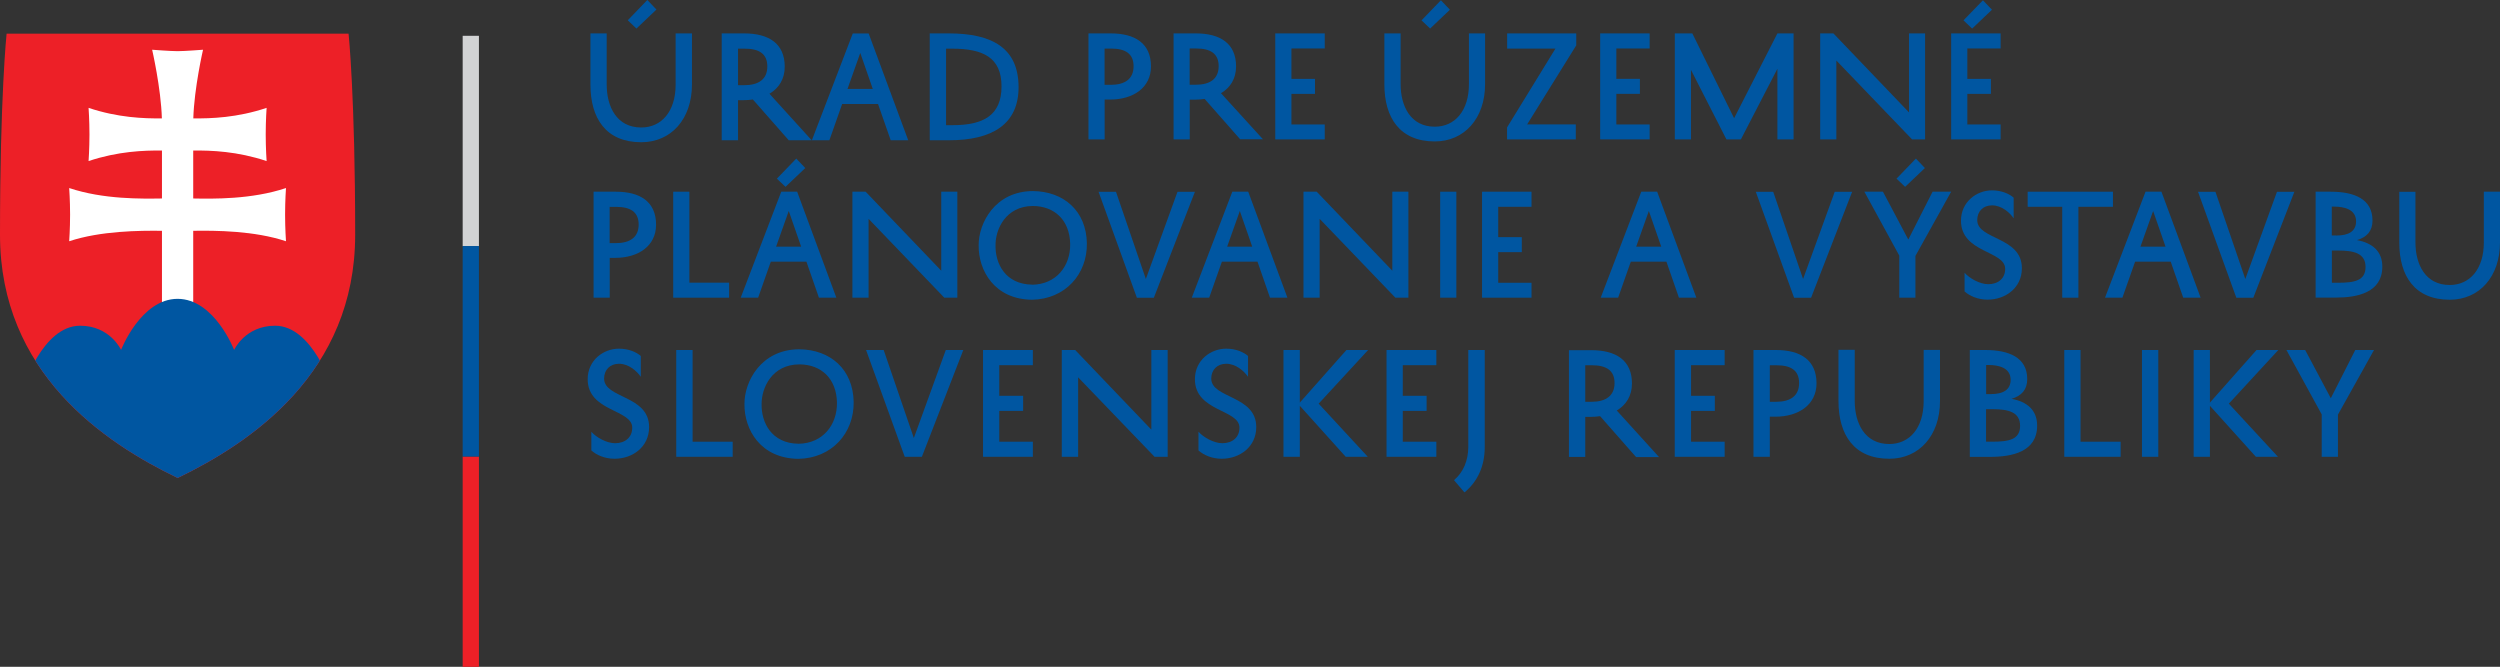 <?xml version="1.0" encoding="UTF-8"?>
<svg id="Layer_1" data-name="Layer 1" xmlns="http://www.w3.org/2000/svg" xmlns:xlink="http://www.w3.org/1999/xlink" viewBox="0 0 280 74.68">
  <rect x="0" y="0" width="280" height="74.68" fill="#333333" stroke="none"/>
  <defs>
    <style>
      .cls-1 {
        fill: #fff;
      }

      .cls-2 {
        clip-path: url(#clippath-1);
      }

      .cls-3 {
        fill: #ed2027;
      }

      .cls-4 {
        clip-path: url(#clippath);
      }

      .cls-5 {
        fill: #d2d3d4;
      }

      .cls-6 {
        fill: none;
      }

      .cls-7 {
        fill: #0056a1;
      }
    </style>
    <clipPath id="clippath">
      <path class="cls-6" d="m19.89,53.53C11.71,49.59,0,41.77,0,26.29S.74,3.77.74,3.77h38.3s.74,7.04.74,22.52-11.71,23.3-19.89,27.25"/>
    </clipPath>
    <clipPath id="clippath-1">
      <path class="cls-6" d="m19.89,53.53C11.71,49.59,0,41.77,0,26.29S.74,3.77.74,3.77h38.3s.74,7.04.74,22.52-11.71,23.3-19.89,27.25"/>
    </clipPath>
  </defs>
  <path class="cls-3" d="m19.89,53.53C11.71,49.59,0,41.77,0,26.29S.74,3.77.74,3.77h38.3s.74,7.04.74,22.52-11.71,23.3-19.89,27.25"/>
  <g class="cls-4">
    <path class="cls-1" d="m21.64,22.23c2.22.04,6.54.12,10.39-1.17,0,0-.1,1.38-.1,2.98s.1,2.98.1,2.98c-3.53-1.18-7.89-1.21-10.39-1.17v8.55h-3.5v-8.55c-2.5-.03-6.86,0-10.39,1.17,0,0,.1-1.38.1-2.98s-.1-2.98-.1-2.98c3.85,1.29,8.17,1.2,10.39,1.17v-5.37c-2.02-.02-4.93.08-8.22,1.18,0,0,.1-1.38.1-2.98s-.1-2.98-.1-2.98c3.28,1.1,6.19,1.2,8.21,1.18-.1-3.4-1.09-7.69-1.09-7.69,0,0,2.04.16,2.85.16s2.85-.16,2.85-.16c0,0-.99,4.29-1.09,7.69,2.02.02,4.93-.08,8.21-1.18,0,0-.1,1.38-.1,2.98s.1,2.98.1,2.98c-3.29-1.1-6.2-1.2-8.22-1.18v5.37"/>
  </g>
  <g class="cls-2">
    <path class="cls-7" d="m19.53,58.61L2.57,43.49s2.17-7.01,6.4-7.01c3.36,0,4.59,2.71,4.59,2.71,0,0,2.21-5.72,6.33-5.72s6.33,5.72,6.33,5.72c0,0,1.23-2.71,4.59-2.71,4.23,0,6.4,7.01,6.4,7.01l-17.68,15.12"/>
  </g>
  <rect class="cls-5" x="51.82" y="4.01" width="1.82" height="23.56"/>
  <rect class="cls-3" x="51.82" y="51.13" width="1.82" height="23.55"/>
  <rect class="cls-7" x="51.82" y="27.56" width="1.82" height="23.57"/>
  <g>
    <g>
      <path class="cls-7" d="m71.28,3.2l-.97-.93,2.19-2.27,1.02,1.07-2.24,2.13m-3.33.55v5.72c0,2.47,1.11,4.81,3.87,4.81,2.28,0,3.85-1.81,3.85-4.8V3.74h1.83v5.72c0,3.88-2.34,6.47-5.68,6.47-3.96,0-5.69-2.69-5.69-6.45V3.74h1.83Z"/>
      <path class="cls-7" d="m82.67,9.54h.7c1.58,0,2.57-.65,2.57-2.1s-.96-1.99-2.53-1.99h-.75v4.09m1.67,1.6c-.33.05-.68.08-1.05.08h-.62v4.49h-1.83V3.74h2.51c2.76,0,4.55,1.13,4.55,3.73,0,1.38-.65,2.4-1.71,3.03l4.73,5.21h-2.57l-4.02-4.57Z"/>
      <path class="cls-7" d="m94.92,9.96h2.83l-1.4-4.03-1.43,4.03m2.37-6.21l4.43,11.96h-1.96l-1.42-4.06h-4.02l-1.43,4.06h-1.96l4.58-11.96h1.78Z"/>
      <path class="cls-7" d="m105.96,14.02h.73c3.47,0,5.48-1.11,5.48-4.35s-2.08-4.22-5.53-4.22h-.68v8.57m-1.83,1.69V3.74h2.13c4.89,0,7.82,1.66,7.82,6.03,0,4.14-2.94,5.94-7.79,5.94h-2.16Z"/>
    </g>
    <g>
      <path class="cls-7" d="m66.23,48.36c.53.61,1.7,1.28,2.66,1.28,1.11,0,1.92-.64,1.92-1.74,0-2.07-4.99-1.78-4.99-5.43,0-2.13,1.77-3.42,3.5-3.42,1.13,0,1.98.41,2.45.82v2.33c-.43-.62-1.34-1.46-2.44-1.46-1.02,0-1.67.69-1.67,1.66,0,2.24,5.04,1.86,5.04,5.43,0,2.24-1.87,3.55-3.87,3.55-1.11,0-2.04-.43-2.6-.93v-2.09"/>
      <polyline class="cls-7" points="82.06 51.16 75.74 51.16 75.74 39.2 77.57 39.2 77.57 49.47 82.06 49.47 82.06 51.16"/>
      <path class="cls-7" d="m89.46,49.7c2.68-.05,4.32-2.09,4.28-4.63-.06-2.6-1.69-4.25-4.22-4.26-3.09.02-4.23,2.66-4.22,4.43-.05,2.06,1.1,4.43,4.15,4.46m.06-10.58c3.52.03,6.03,2.27,6.1,5.88.06,3.53-2.47,6.33-6.2,6.39-4.25-.05-6.07-3.3-6.03-6.15-.02-2.47,1.83-6.1,6.12-6.12Z"/>
      <polyline class="cls-7" points="102.35 49.06 105.93 39.2 107.89 39.2 103.25 51.16 101.33 51.16 97 39.2 98.97 39.2 102.35 49.06"/>
      <polyline class="cls-7" points="115.68 51.16 110.1 51.16 110.1 39.2 115.68 39.2 115.68 40.9 111.92 40.9 111.92 44.33 114.59 44.33 114.59 46.02 111.92 46.02 111.92 49.47 115.68 49.47 115.68 51.16"/>
      <polyline class="cls-7" points="130.78 39.2 130.78 51.16 129.31 51.16 120.75 42.26 120.75 51.16 118.92 51.16 118.92 39.2 120.42 39.2 128.95 48.12 128.95 39.2 130.78 39.2"/>
      <path class="cls-7" d="m134.24,48.36c.53.61,1.71,1.28,2.66,1.28,1.11,0,1.92-.64,1.92-1.74,0-2.07-4.99-1.78-4.99-5.43,0-2.13,1.77-3.42,3.5-3.42,1.13,0,1.98.41,2.45.82v2.33c-.43-.62-1.34-1.46-2.44-1.46-1.02,0-1.68.69-1.68,1.66,0,2.24,5.04,1.86,5.04,5.43,0,2.24-1.87,3.55-3.87,3.55-1.11,0-2.04-.43-2.6-.93v-2.09"/>
      <polyline class="cls-7" points="145.58 39.2 145.58 45.09 150.8 39.2 153.23 39.2 147.69 45.21 153.19 51.16 150.72 51.16 145.58 45.45 145.58 51.16 143.75 51.16 143.75 39.2 145.58 39.2"/>
      <polyline class="cls-7" points="160.87 51.16 155.29 51.16 155.29 39.2 160.87 39.2 160.87 40.9 157.11 40.9 157.11 44.33 159.78 44.33 159.78 46.02 157.11 46.02 157.11 49.47 160.87 49.47 160.87 51.16"/>
      <path class="cls-7" d="m162.85,53.78c1.06-.91,1.58-2.19,1.6-3.7v-10.88h1.84v10.87c0,2.15-.81,3.88-2.27,5.08l-1.17-1.37"/>
    </g>
    <g>
      <path class="cls-7" d="m177.56,45h.7c1.58,0,2.57-.66,2.57-2.1s-.96-1.99-2.53-1.99h-.75v4.1m1.67,1.6c-.33.05-.68.08-1.05.08h-.62v4.49h-1.83v-11.96h2.51c2.76,0,4.55,1.13,4.55,3.73,0,1.38-.65,2.4-1.7,3.03l4.73,5.21h-2.57l-4.02-4.57Z"/>
      <polyline class="cls-7" points="193.16 51.16 187.57 51.16 187.57 39.2 193.16 39.2 193.16 40.9 189.4 40.9 189.4 44.33 192.06 44.33 192.06 46.02 189.4 46.02 189.4 49.47 193.16 49.47 193.16 51.16"/>
      <path class="cls-7" d="m198.23,45h.7c1.58,0,2.57-.65,2.57-2.1s-.96-1.99-2.53-1.99h-.75v4.09m0,1.67v4.49h-1.83v-11.96h2.51c2.76,0,4.55,1.13,4.55,3.73,0,2.42-2.04,3.74-4.61,3.74h-.63Z"/>
      <path class="cls-7" d="m207.73,39.2v5.72c0,2.46,1.11,4.81,3.87,4.81,2.28,0,3.85-1.81,3.85-4.8v-5.74h1.83v5.72c0,3.88-2.34,6.47-5.68,6.47-3.96,0-5.69-2.7-5.69-6.46v-5.74h1.83"/>
      <path class="cls-7" d="m223.17,45.83h-.73v3.64h.67c1.9,0,3.14-.24,3.14-1.78s-1.31-1.86-3.07-1.86m-.23-1.69c1.42,0,2.24-.49,2.24-1.6,0-1.36-1.34-1.66-2.48-1.66h-.26v3.26h.5Zm-2.33,7.02v-11.96h1.71c2.68,0,4.72.84,4.72,3.26,0,1.19-.64,1.87-1.75,2.21,1.72.32,2.86,1.25,2.86,3,0,2.94-2.81,3.5-5.27,3.5h-2.27Z"/>
      <polyline class="cls-7" points="237.51 51.16 231.2 51.16 231.2 39.2 233.02 39.2 233.02 49.47 237.51 49.47 237.51 51.16"/>
      <rect class="cls-7" x="239.9" y="39.2" width="1.83" height="11.96"/>
      <polyline class="cls-7" points="247.51 39.2 247.51 45.09 252.73 39.2 255.17 39.2 249.63 45.21 255.13 51.16 252.66 51.16 247.51 45.45 247.51 51.16 245.69 51.16 245.69 39.2 247.51 39.2"/>
      <polyline class="cls-7" points="261.85 51.16 260.03 51.16 260.03 46.41 256.08 39.2 258.18 39.2 261.05 44.6 263.79 39.2 265.89 39.2 261.85 46.44 261.85 51.16"/>
    </g>
    <g>
      <path class="cls-7" d="m68.29,28.89v4.45h-1.81v-11.87h2.49c2.73,0,4.51,1.12,4.51,3.7,0,2.4-2.02,3.71-4.57,3.71h-.62Zm0-1.66h.69c1.57,0,2.55-.65,2.55-2.08s-.95-1.98-2.51-1.98h-.74v4.06Z"/>
      <path class="cls-7" d="m81.67,33.34h-6.27v-11.87h1.81v10.19h4.45v1.68Z"/>
      <path class="cls-7" d="m89.28,21.47l4.39,11.87h-1.95l-1.4-4.03h-3.99l-1.42,4.03h-1.95l4.54-11.87h1.77Zm-2.36,6.16h2.81l-1.39-4-1.42,4Zm1.06-6.7l-.97-.92,2.17-2.25,1.01,1.06-2.22,2.11Z"/>
      <path class="cls-7" d="m107.22,21.47v11.87h-1.46l-8.48-8.83v8.83h-1.81v-11.87h1.48l8.47,8.85v-8.85h1.81Z"/>
      <path class="cls-7" d="m115.68,21.4c3.49.03,5.98,2.25,6.05,5.83.06,3.5-2.45,6.28-6.14,6.34-4.21-.04-6.02-3.28-5.98-6.1-.02-2.45,1.81-6.05,6.07-6.07Zm-.06,10.49c2.66-.05,4.29-2.07,4.24-4.59-.06-2.58-1.68-4.21-4.18-4.23-3.06.02-4.2,2.64-4.18,4.39-.05,2.04,1.09,4.39,4.12,4.42Z"/>
      <path class="cls-7" d="m128.33,31.26l3.55-9.78h1.95l-4.6,11.87h-1.9l-4.29-11.87h1.95l3.35,9.78Z"/>
      <path class="cls-7" d="m139.8,21.47l4.39,11.87h-1.95l-1.4-4.03h-3.99l-1.42,4.03h-1.95l4.54-11.87h1.77Zm-2.36,6.16h2.81l-1.39-4-1.42,4Z"/>
      <path class="cls-7" d="m157.74,21.47v11.87h-1.46l-8.48-8.83v8.83h-1.81v-11.87h1.48l8.47,8.85v-8.85h1.81Z"/>
      <path class="cls-7" d="m163.11,21.47v11.87h-1.81v-11.87h1.81Z"/>
      <path class="cls-7" d="m171.53,33.34h-5.54v-11.87h5.54v1.69h-3.73v3.4h2.64v1.68h-2.64v3.43h3.73v1.68Z"/>
    </g>
    <path class="cls-7" d="m185.6,21.47l4.39,11.87h-1.95l-1.4-4.03h-3.99l-1.42,4.03h-1.95l4.54-11.87h1.77Zm-2.35,6.16h2.81l-1.39-4-1.42,4Z"/>
    <g>
      <path class="cls-7" d="m201.94,31.26l3.55-9.78h1.95l-4.6,11.87h-1.9l-4.29-11.87h1.95l3.35,9.78Z"/>
      <path class="cls-7" d="m214.53,33.34h-1.81v-4.71l-3.91-7.16h2.08l2.84,5.36,2.72-5.36h2.08l-4,7.19v4.68Zm-1.15-12.41l-.97-.92,2.17-2.25,1.01,1.06-2.22,2.11Z"/>
      <path class="cls-7" d="m220.04,30.56c.53.6,1.69,1.27,2.64,1.27,1.1,0,1.9-.63,1.9-1.72,0-2.05-4.95-1.77-4.95-5.39,0-2.11,1.75-3.4,3.47-3.4,1.12,0,1.96.41,2.43.82v2.31c-.42-.62-1.33-1.45-2.42-1.45-1.01,0-1.66.68-1.66,1.65,0,2.22,5,1.84,5,5.39,0,2.22-1.86,3.52-3.84,3.52-1.1,0-2.02-.42-2.58-.92v-2.07Z"/>
      <path class="cls-7" d="m227.11,21.47h9.54v1.69h-3.87v10.18h-1.81v-10.18h-3.87v-1.69Z"/>
      <path class="cls-7" d="m242.08,21.47l4.39,11.87h-1.95l-1.4-4.03h-3.99l-1.42,4.03h-1.95l4.54-11.87h1.77Zm-2.35,6.16h2.81l-1.39-4-1.42,4Z"/>
      <path class="cls-7" d="m251.47,31.26l3.55-9.78h1.95l-4.6,11.87h-1.9l-4.29-11.87h1.95l3.35,9.78Z"/>
      <path class="cls-7" d="m259.35,33.34v-11.87h1.69c2.66,0,4.68.83,4.68,3.23,0,1.18-.63,1.86-1.74,2.19,1.71.32,2.84,1.24,2.84,2.97,0,2.91-2.79,3.47-5.22,3.47h-2.25Zm2.31-6.96c1.4,0,2.22-.48,2.22-1.59,0-1.34-1.33-1.65-2.46-1.65h-.26v3.23h.5Zm.23,1.68h-.72v3.61h.66c1.89,0,3.11-.24,3.11-1.77s-1.3-1.84-3.05-1.84Z"/>
      <path class="cls-7" d="m270.53,21.47v5.68c0,2.45,1.1,4.77,3.84,4.77,2.26,0,3.82-1.8,3.82-4.76v-5.69h1.81v5.68c0,3.85-2.32,6.42-5.63,6.42-3.93,0-5.65-2.67-5.65-6.4v-5.69h1.81Z"/>
    </g>
    <g>
      <path class="cls-7" d="m123.72,11.16v4.45h-1.81V3.74h2.49c2.73,0,4.51,1.12,4.51,3.7,0,2.4-2.02,3.71-4.57,3.71h-.62Zm0-1.66h.69c1.57,0,2.55-.65,2.55-2.08s-.95-1.98-2.51-1.98h-.74v4.06Z"/>
      <path class="cls-7" d="m134.91,11.08c-.33.05-.68.08-1.04.08h-.62v4.45h-1.81V3.74h2.49c2.73,0,4.51,1.12,4.51,3.7,0,1.37-.65,2.39-1.69,3l4.7,5.16h-2.55l-3.99-4.53Zm-1.66-1.59h.69c1.57,0,2.55-.65,2.55-2.08s-.95-1.98-2.51-1.98h-.74v4.06Z"/>
      <path class="cls-7" d="m148.37,15.61h-5.54V3.74h5.54v1.69h-3.73v3.4h2.64v1.68h-2.64v3.43h3.73v1.68Z"/>
    </g>
    <g>
      <path class="cls-7" d="m156.87,3.74v5.68c0,2.45,1.1,4.77,3.83,4.77,2.26,0,3.82-1.8,3.82-4.76V3.74h1.81v5.68c0,3.85-2.33,6.42-5.63,6.42-3.93,0-5.65-2.67-5.65-6.4V3.74h1.81Zm3.31-.54l-.97-.92L161.38.03l1.01,1.06-2.22,2.11Z"/>
      <path class="cls-7" d="m168.81,3.74h7.73v1.34l-5.5,8.85h5.45v1.68h-7.7v-1.34l5.42-8.83h-5.41v-1.69Z"/>
      <path class="cls-7" d="m184.76,15.61h-5.54V3.74h5.54v1.69h-3.73v3.4h2.64v1.68h-2.64v3.43h3.73v1.68Z"/>
      <path class="cls-7" d="m199.07,15.61v-7.91l-4.09,7.91h-1.62l-3.97-7.78v7.78h-1.81V3.74h1.96l4.68,9.5,4.85-9.5h1.81v11.87h-1.81Z"/>
      <path class="cls-7" d="m215.61,3.74v11.87h-1.46l-8.48-8.83v8.83h-1.81V3.74h1.48l8.47,8.85V3.74h1.81Z"/>
      <path class="cls-7" d="m224.07,15.61h-5.54V3.74h5.54v1.69h-3.73v3.4h2.64v1.68h-2.64v3.43h3.73v1.68Zm-3.19-12.41l-.97-.92L222.09.03l1.01,1.06-2.22,2.11Z"/>
    </g>
  </g>
</svg>